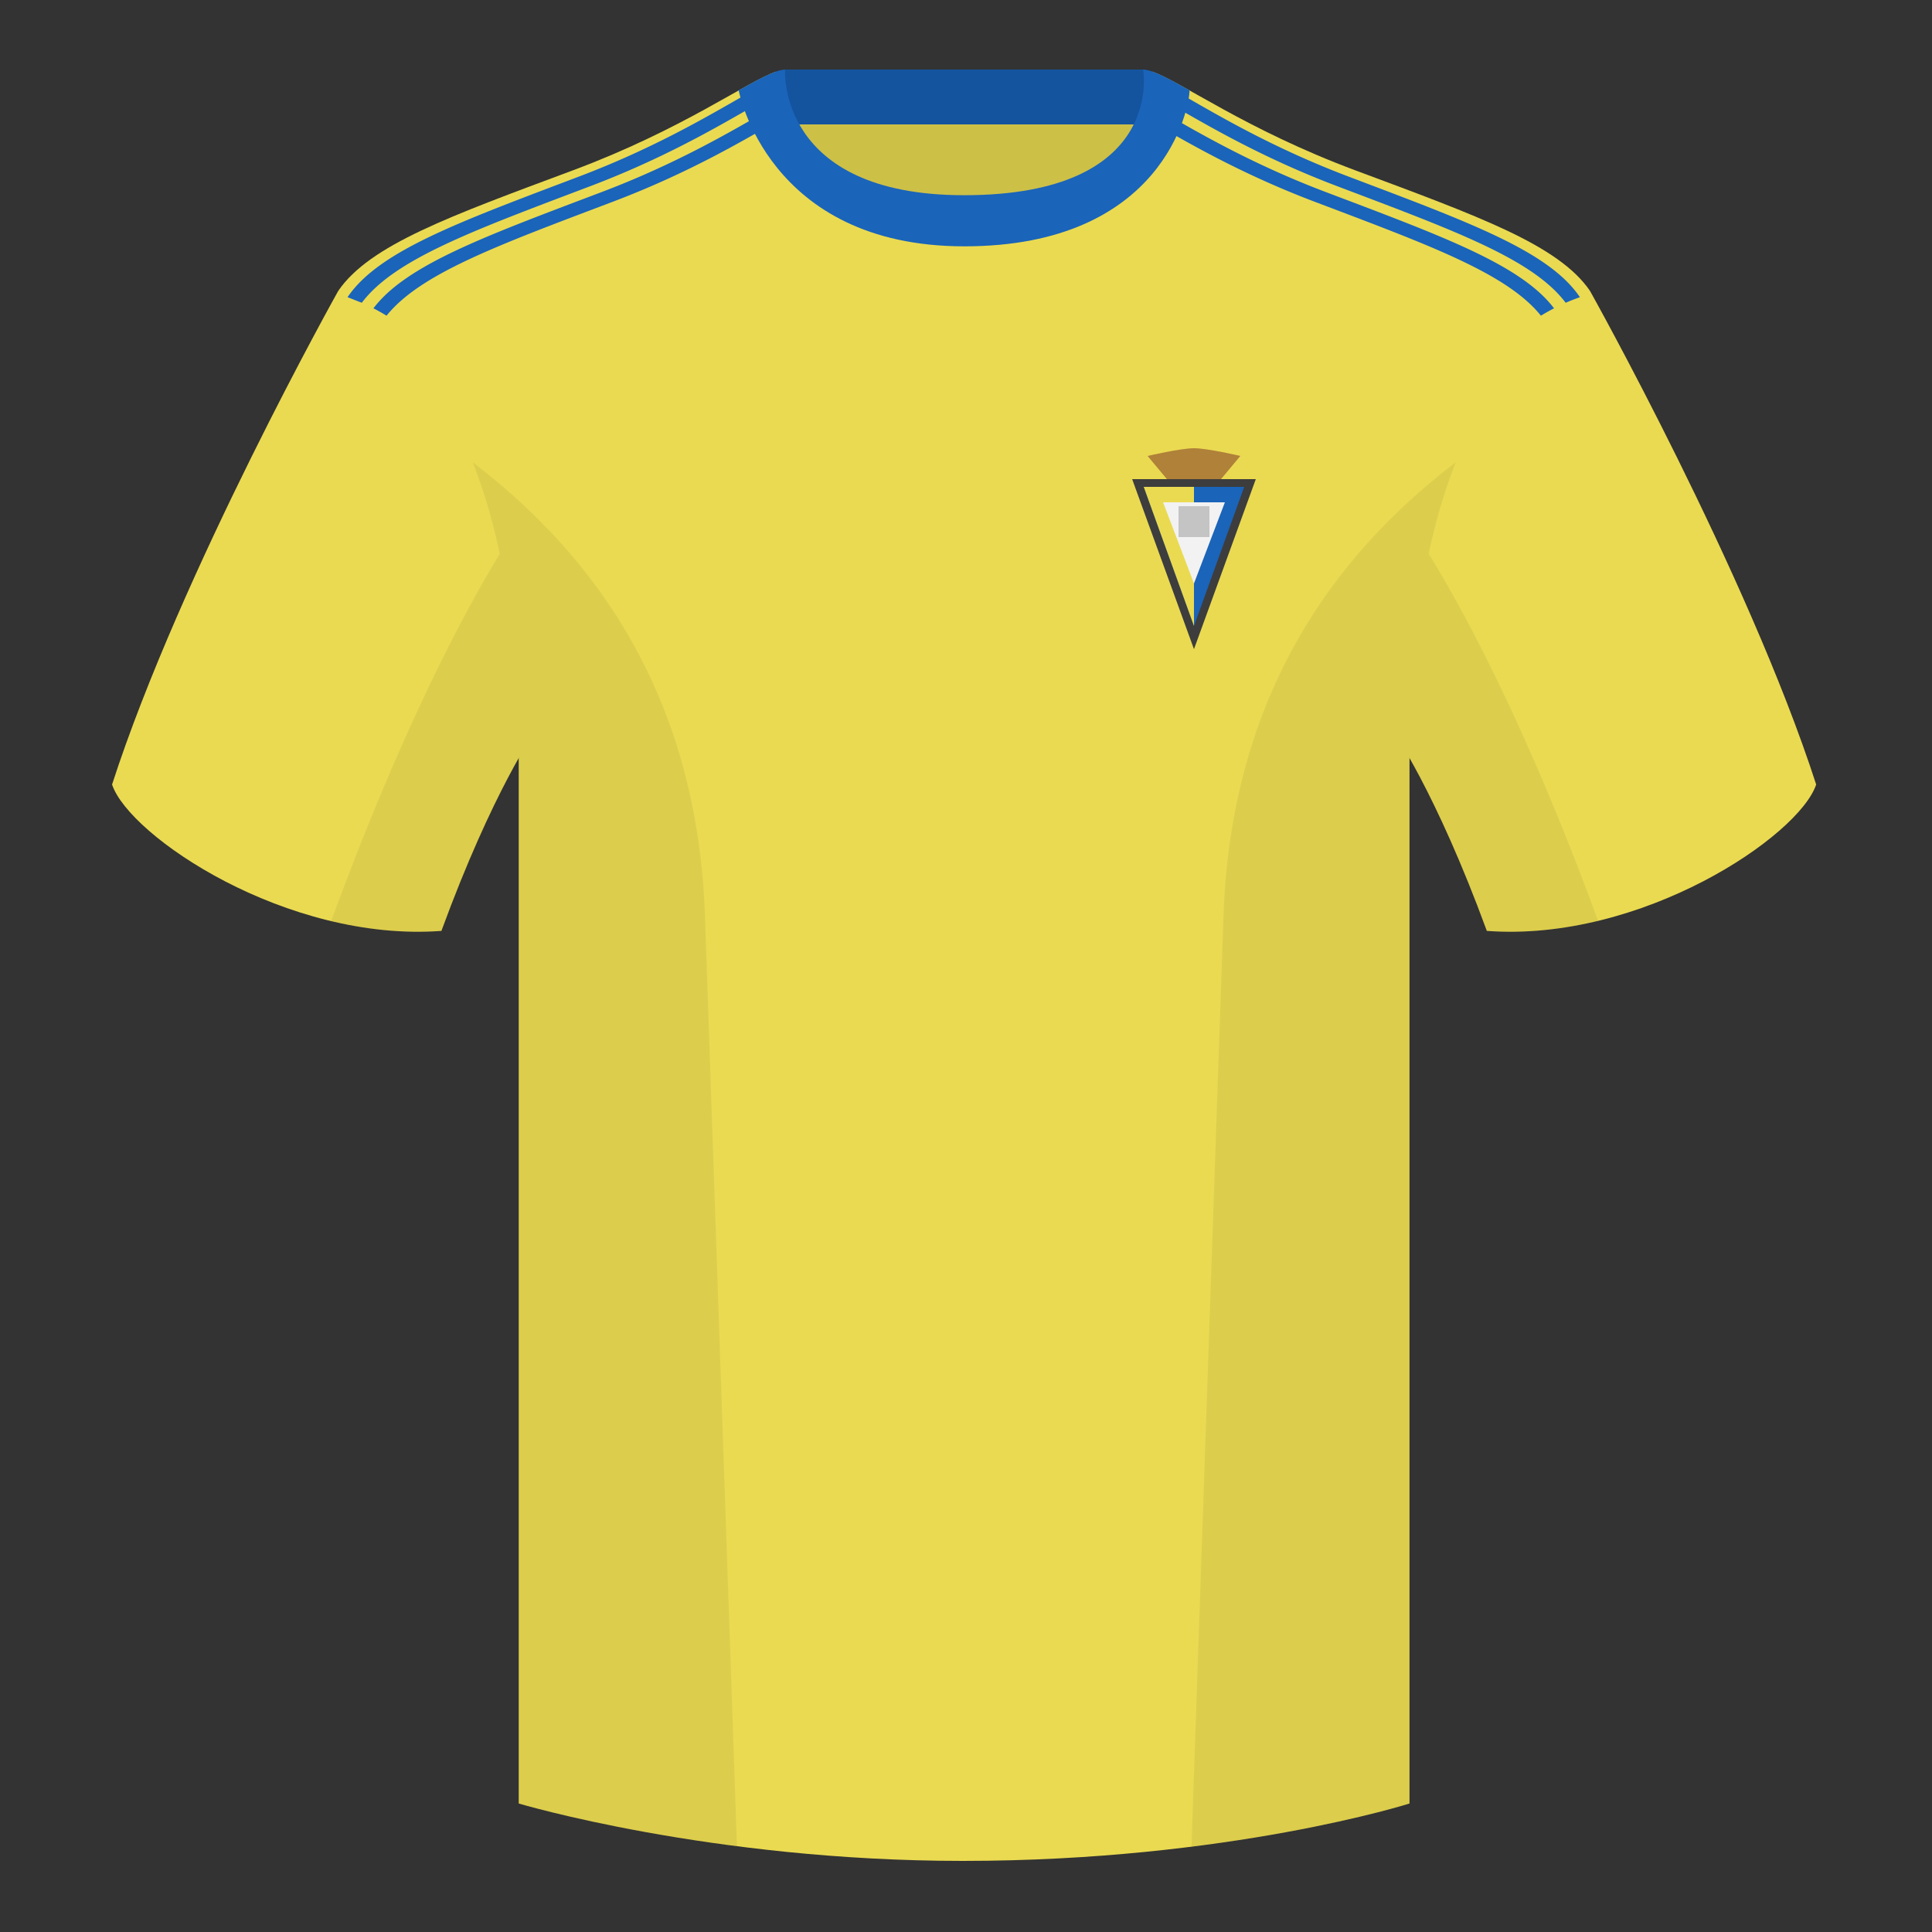<?xml version="1.0" encoding="UTF-8"?><svg width="500" height="500" viewBox="0 0 500 500" fill="none" xmlns="http://www.w3.org/2000/svg"><rect x="0" y="0" width="500" height="500" fill="#333333" stroke="none"/><path fill-rule="evenodd" clip-rule="evenodd" d="M203.006 109.193h93.643V21.898h-93.643v87.295z" fill="#CDC047"/><path fill-rule="evenodd" clip-rule="evenodd" d="M202.867 32.198h93.458v-14.2h-93.458v14.2z" fill="#14549E"/><path fill-rule="evenodd" clip-rule="evenodd" d="M87.55 75.26S46.788 148.06 29.003 203.03c4.445 13.375 45.208 40.86 85.232 37.885 13.34-36.4 24.46-52 24.46-52s2.963-95.085-51.145-113.655M411.475 75.26S452.238 148.06 470.023 203.03c-4.445 13.375-45.208 40.86-85.232 37.885-13.34-36.4-24.46-52-24.46-52s-2.963-95.085 51.144-113.655" fill="#EADA51"/><path fill-rule="evenodd" clip-rule="evenodd" d="M249.514 57.705c-50.082 0-47.798-39.469-48.743-39.14-7.516 2.619-24.132 14.937-52.438 25.495-31.873 11.885-52.626 19.315-60.783 31.2 11.115 8.915 46.695 28.97 46.695 120.345v271.14S183.902 481.6 249.13 481.6c68.929 0 115.648-14.855 115.648-14.855v-271.14c0-91.375 35.58-111.43 46.699-120.345-8.156-11.885-28.909-19.315-60.782-31.2-28.36-10.577-44.982-22.919-52.478-25.509-.927-.32 4.177 39.154-48.703 39.154z" fill="#EADA51"/><path fill-rule="evenodd" clip-rule="evenodd" d="M100.037 81.699a52.287 52.287 0 00-3.392-1.911c8.539-11.24 28.66-18.57 59.042-30.076 19.301-7.312 33.083-15.468 42.191-20.662-.007-.033-.01-.05-.01-.05 1.212-.692 2.343-1.332 3.394-1.91l1.731 3.215c-9.03 5.064-23.459 13.973-44.362 21.892-29.864 11.31-49.812 18.585-58.594 29.504zM89.945 76.913c8.031-11.886 28.465-19.316 59.847-31.201 19.302-7.312 33.083-15.468 42.191-20.662a18.71 18.71 0 01-.009-.05l.024-.014 1.737 3.228c-9.102 5.208-22.521 12.981-40.999 19.981-30.458 11.535-50.603 18.874-59.105 30.161l-3.686-1.444zM402.181 79.791a52.162 52.162 0 00-3.391 1.911c-8.781-10.921-28.73-18.197-58.596-29.507-20.204-7.654-34.36-16.233-43.438-21.371l1.584-3.304c.826.461 1.698.955 2.617 1.479 0 0-.004.017-.01.05 9.108 5.194 22.889 13.35 42.191 20.662 30.384 11.507 50.505 18.838 59.043 30.079zm6.7-2.876c-1.26.439-2.488.921-3.686 1.444-8.501-11.289-28.646-18.628-59.107-30.164-18.275-6.923-31.602-14.603-40.698-19.809l1.413-3.414.048.028s-.003.017-.01.05c9.108 5.194 22.89 13.35 42.191 20.662 31.383 11.885 51.817 19.315 59.848 31.2v.001s0 .001.001.002z" fill="#1A64BA"/><path fill-rule="evenodd" clip-rule="evenodd" d="M249.576 63.751c51.479 0 58.278-35.895 58.278-40.38-5.772-3.24-9.728-5.345-12.007-5.345 0 0 5.881 32.495-46.336 32.495-48.52 0-46.335-32.495-46.335-32.495-2.28 0-6.236 2.105-12.003 5.345 0 0 7.369 40.38 58.403 40.38" fill="#1A64BA"/><path fill-rule="evenodd" clip-rule="evenodd" d="M413.584 238.323c-9.287 2.238-19.064 3.316-28.797 2.592-8.198-22.369-15.558-36.883-20.013-44.748v270.577s-21.102 6.71-55.866 11.111l-.544-.06c1.88-54.795 5.722-166.47 8.276-240.705 2.055-59.755 31.085-95.29 60.099-117.44-2.675 6.781-5.072 14.606-6.999 23.667 7.354 11.852 24.435 42.069 43.83 94.964.005.014.01.028.014.042zM190.717 477.795c-34.248-4.401-56.476-11.051-56.476-11.051V196.172c-4.456 7.867-11.814 22.379-20.01 44.743-9.633.716-19.309-.332-28.511-2.524a1.056 1.056 0 01.02-.096c19.377-52.848 36.306-83.066 43.61-94.944-1.929-9.075-4.328-16.912-7.006-23.701 29.014 22.15 58.043 57.685 60.099 117.44 2.554 74.235 6.395 185.91 8.276 240.705h-.002z" fill="#000" fill-opacity=".06"/><path fill-rule="evenodd" clip-rule="evenodd" d="M293 124h32l-16 44-16-44z" fill="#3D3D3D"/><path fill-rule="evenodd" clip-rule="evenodd" d="M296 126h26l-13 36-13-36z" fill="#1A64BA"/><path d="M309 126h-13l13 36v-36z" fill="#EADA51"/><path fill-rule="evenodd" clip-rule="evenodd" d="M301 130h16l-8 21-8-21z" fill="#F2F2F2"/><path d="M302 124l-5-6s8.5-2 12-2 12 2 12 2l-5 6h-14z" fill="#B08139"/><path fill="#C4C4C4" d="M305 131h8v8h-8z"/></svg>